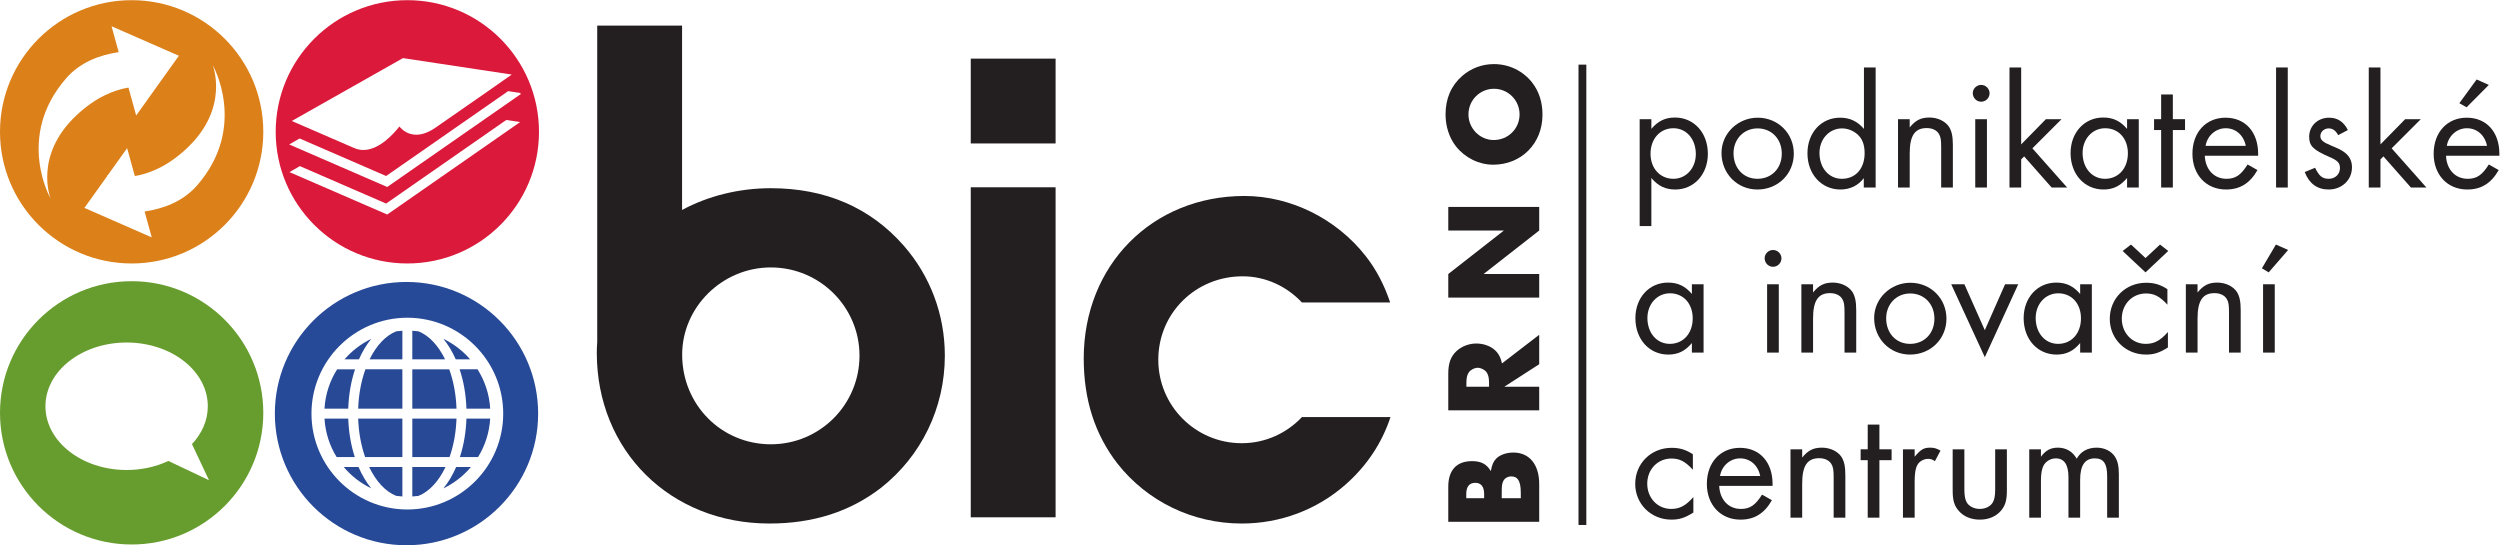<?xml version="1.0" encoding="UTF-8" standalone="no"?>
<!-- Created with Inkscape (http://www.inkscape.org/) -->

<svg
   version="1.1"
   id="svg2"
   width="426.347"
   height="92.987"
   viewBox="0 0 426.347 92.987"
   sodipodi:docname="bic_cmyk.eps"
   xmlns:inkscape="http://www.inkscape.org/namespaces/inkscape"
   xmlns:sodipodi="http://sodipodi.sourceforge.net/DTD/sodipodi-0.dtd"
   xmlns="http://www.w3.org/2000/svg"
   xmlns:svg="http://www.w3.org/2000/svg">
  <defs
     id="defs6" />
  <sodipodi:namedview
     id="namedview4"
     pagecolor="#ffffff"
     bordercolor="#000000"
     borderopacity="0.25"
     inkscape:showpageshadow="2"
     inkscape:pageopacity="0.0"
     inkscape:pagecheckerboard="0"
     inkscape:deskcolor="#d1d1d1" />
  <g
     id="g8"
     inkscape:groupmode="layer"
     inkscape:label="ink_ext_XXXXXX"
     transform="matrix(1.333,0,0,-1.333,0,92.987)">
    <g
       id="g10"
       transform="scale(0.1)">
      <path
         d="m 1945.65,66.809 c 0,15 -3.66,21.277 -12.2,21.277 -4.37,0 -8.37,-2.266 -10.12,-5.75 -1.75,-3.488 -2.09,-6.105 -2.09,-16.047 v -6.102 h 24.41 z m -46.91,-1.047 c 0,9.25 -4.01,14.133 -11.34,14.133 -7.5,0 -11.51,-4.883 -11.51,-14.133 v -5.574 h 22.85 z m -45.87,-35.75 v 44.824 c 0,21.277 10.64,32.793 30.34,32.793 11.69,0 18.67,-3.664 24.08,-12.735 1.57,8.367 3.31,12.383 7.14,16.218 4.89,4.707 12.91,7.5 21.81,7.5 20.4,0 32.96,-15.351 32.96,-40.117 V 30.012 h -116.33"
         style="fill:#231f20;fill-opacity:1;fill-rule:nonzero;stroke:none"
         id="path12" />
      <path
         d="m 1905.02,208.398 c 0,5.762 -1.05,10.118 -3.14,12.911 -2.45,3.312 -7.15,5.754 -11.34,5.754 -4.18,0 -8.89,-2.442 -11.33,-5.754 -2.1,-2.793 -3.15,-7.149 -3.15,-12.911 v -5.574 h 28.96 z m 64.18,60.872 v -37.668 l -44.65,-28.778 h 44.65 v -30.176 h -116.33 v 46.915 c 0,13.261 3.14,21.804 10.28,28.601 6.64,6.281 16.06,9.941 25.65,9.941 10.63,0 20.58,-4.179 26.34,-11.16 3.13,-3.84 4.88,-7.5 6.44,-14.297 l 47.62,36.622"
         style="fill:#231f20;fill-opacity:1;fill-rule:nonzero;stroke:none"
         id="path14" />
      <path
         d="m 1852.87,316.848 v 30.175 l 71.15,55.633 h -71.15 v 30.176 h 116.33 v -30.176 l -71.16,-55.633 h 71.16 v -30.175 h -116.33"
         style="fill:#231f20;fill-opacity:1;fill-rule:nonzero;stroke:none"
         id="path16" />
      <path
         d="m 1910.95,518.43 c 18.48,0 33.13,14.472 33.13,32.781 0,18.144 -14.65,32.793 -32.78,32.793 -17.97,0 -32.62,-14.649 -32.62,-32.793 0,-17.957 14.65,-32.781 32.27,-32.781 z m -40.3,81.972 c 11.17,9.766 25.47,15.176 40.65,15.176 19.35,0 37.15,-8.723 48.83,-23.547 8.89,-11.511 13.26,-25.117 13.26,-41.336 0,-36.632 -26.87,-63.84 -63.14,-63.84 -18.14,0 -36.1,8.899 -47.61,23.547 -8.55,10.821 -13.26,25.645 -13.26,40.809 0,20.234 7.15,36.809 21.27,49.191"
         style="fill:#231f20;fill-opacity:1;fill-rule:nonzero;stroke:none"
         id="path18" />
      <path
         d="m 2111.63,500.859 c 0,-18.757 12.23,-32.031 29.3,-32.031 16.22,0 28.65,13.692 28.65,31.602 0,19.179 -12.01,33.086 -28.65,33.086 -17.07,0 -29.3,-13.485 -29.3,-32.657 z m -13.91,-92.507 v 136.757 h 14.97 v -12.433 c 8.42,10.117 17.91,14.543 30.13,14.543 24.45,0 42.15,-19.602 42.15,-46.36 0,-26.347 -17.7,-45.73 -41.73,-45.73 -12.43,0 -21.91,4.422 -30.55,14.754 v -61.531 h -14.97"
         style="fill:#231f20;fill-opacity:1;fill-rule:nonzero;stroke:none"
         id="path20" />
      <path
         d="m 2217.8,501.484 c 0,-18.964 12.65,-32.656 30.56,-32.656 18.11,0 31.18,13.274 31.18,32.238 0,18.758 -13.07,32.247 -30.98,32.247 -17.69,0 -30.76,-13.704 -30.76,-31.829 z m 77.13,-0.418 c 0,-25.918 -20.23,-45.937 -46.57,-45.937 -25.92,0 -45.94,20.437 -45.94,46.777 0,24.871 20.86,45.098 46.36,45.098 25.92,0 46.15,-20.02 46.15,-45.938"
         style="fill:#231f20;fill-opacity:1;fill-rule:nonzero;stroke:none"
         id="path22" />
      <path
         d="m 2327.76,501.906 c 0,-19.172 12.02,-33.078 28.67,-33.078 17.49,0 29.08,13.059 29.08,32.656 0,11.172 -2.95,18.965 -9.7,24.661 -5.48,4.636 -12.43,7.168 -19.17,7.168 -16.43,0 -28.88,-13.704 -28.88,-31.407 z m 71.87,109.364 V 457.656 h -15.18 v 12.012 c -7.16,-9.48 -17.49,-14.539 -29.92,-14.539 -24.24,0 -42.15,19.598 -42.15,46.355 0,26.348 17.71,45.52 41.73,45.52 12.43,0 21.92,-4.426 30.56,-14.328 v 78.594 h 14.96"
         style="fill:#231f20;fill-opacity:1;fill-rule:nonzero;stroke:none"
         id="path24" />
      <path
         d="M 2443.2,545.109 V 534.57 c 7.59,9.27 14.34,12.649 25.3,12.649 10.53,0 20.22,-4.641 25.07,-12.012 3.37,-5.48 4.85,-12.012 4.85,-23.391 v -54.16 h -14.96 v 51.633 c 0,9.266 -0.64,13.484 -2.95,17.059 -2.75,4.64 -8.43,7.382 -15.6,7.382 -15.17,0 -21.71,-9.695 -21.71,-32.449 v -43.625 h -14.96 v 87.453 h 14.96"
         style="fill:#231f20;fill-opacity:1;fill-rule:nonzero;stroke:none"
         id="path26" />
      <path
         d="m 2542.01,457.656 h -14.96 v 87.453 h 14.96 z m 3.38,120.539 c 0,-5.91 -4.85,-10.754 -10.75,-10.754 -5.9,0 -10.74,4.844 -10.74,10.957 0,5.696 4.84,10.54 10.74,10.54 5.9,0 10.75,-4.844 10.75,-10.743"
         style="fill:#231f20;fill-opacity:1;fill-rule:nonzero;stroke:none"
         id="path28" />
      <path
         d="m 2585.82,512.863 31.61,32.246 h 20.02 l -37.29,-37.296 44.46,-50.157 h -19.82 l -35.18,39.824 -3.8,-3.789 v -36.035 h -14.96 V 611.27 h 14.96 v -98.407"
         style="fill:#231f20;fill-opacity:1;fill-rule:nonzero;stroke:none"
         id="path30" />
      <path
         d="m 2664.39,501.906 c 0,-19.172 12.02,-33.078 28.67,-33.078 17.28,0 29.28,13.488 29.28,32.656 0,18.965 -12,32.032 -29.07,32.032 -16.43,0 -28.88,-13.692 -28.88,-31.61 z m 71.87,43.203 v -87.453 h -14.96 v 12.227 c -8.44,-10.117 -17.71,-14.754 -30.14,-14.754 -24.44,0 -42.15,19.598 -42.15,46.57 0,26.34 17.71,45.52 41.73,45.52 12.64,0 21.92,-4.426 30.56,-14.543 v 12.433 h 14.96"
         style="fill:#231f20;fill-opacity:1;fill-rule:nonzero;stroke:none"
         id="path32" />
      <path
         d="m 2779.84,457.656 h -14.96 v 73.547 h -9.06 v 13.906 h 9.06 v 31.61 h 14.96 v -31.61 h 15.6 v -13.906 h -15.6 v -73.547"
         style="fill:#231f20;fill-opacity:1;fill-rule:nonzero;stroke:none"
         id="path34" />
      <path
         d="m 2873.17,510.969 c -2.73,13.699 -12.85,22.547 -25.71,22.547 -12.64,0 -23.59,-9.481 -25.7,-22.547 z m -52.47,-12.637 c 0.84,-17.922 12.01,-29.504 27.82,-29.504 11.59,0 18.54,4.844 26.97,18.332 l 12.64,-7.168 c -9.69,-17.07 -22.54,-24.863 -40.24,-24.863 -25.29,0 -42.99,18.758 -42.99,45.73 0,27.395 17.28,46.145 42.36,46.145 25.28,0 41.71,-18.332 41.71,-46.145 v -2.527 h -68.27"
         style="fill:#231f20;fill-opacity:1;fill-rule:nonzero;stroke:none"
         id="path36" />
      <path
         d="m 2926.88,457.656 h -14.97 V 611.27 h 14.97 V 457.656"
         style="fill:#231f20;fill-opacity:1;fill-rule:nonzero;stroke:none"
         id="path38" />
      <path
         d="m 2991.35,524.668 c -3.17,5.898 -6.96,8.645 -12.23,8.645 -5.69,0 -10.54,-4.434 -10.54,-9.7 0,-5.058 2.95,-7.793 14.13,-12.429 10.11,-4.219 12.64,-5.481 16.65,-8.43 6.31,-4.637 9.68,-10.957 9.68,-19.18 0,-16.219 -12.85,-28.445 -29.92,-28.445 -14.54,0 -24.86,7.586 -30.56,22.332 l 13.29,5.48 c 5.05,-10.539 9.26,-14.113 17.49,-14.113 8.21,0 14.32,5.899 14.32,13.692 0,6.75 -3.16,9.902 -14.12,14.543 -20.22,8.847 -25.28,13.906 -25.28,25.496 0,13.906 10.95,24.445 25.5,24.445 10.74,0 18.54,-5.059 24.02,-15.801 l -12.43,-6.535"
         style="fill:#231f20;fill-opacity:1;fill-rule:nonzero;stroke:none"
         id="path40" />
      <path
         d="m 3045.47,512.863 31.61,32.246 h 20.02 l -37.3,-37.296 44.47,-50.157 h -19.82 l -35.18,39.824 -3.8,-3.789 v -36.035 h -14.96 V 611.27 h 14.96 v -98.407"
         style="fill:#231f20;fill-opacity:1;fill-rule:nonzero;stroke:none"
         id="path42" />
      <path
         d="m 3155.65,560.285 -9.26,5.262 22.13,30.344 15.58,-6.953 z m 26.14,-49.316 c -2.74,13.699 -12.85,22.547 -25.72,22.547 -12.63,0 -23.59,-9.481 -25.7,-22.547 z m -52.47,-12.637 c 0.84,-17.922 12.01,-29.504 27.81,-29.504 11.59,0 18.54,4.844 26.97,18.332 l 12.65,-7.168 c -9.7,-17.07 -22.55,-24.863 -40.25,-24.863 -25.29,0 -42.98,18.758 -42.98,45.73 0,27.395 17.27,46.145 42.35,46.145 25.28,0 41.72,-18.332 41.72,-46.145 v -2.527 h -68.27"
         style="fill:#231f20;fill-opacity:1;fill-rule:nonzero;stroke:none"
         id="path44" />
      <path
         d="m 2107.63,290.723 c 0,-19.168 12.01,-33.075 28.66,-33.075 17.28,0 29.29,13.485 29.29,32.657 0,18.965 -12.01,32.031 -29.08,32.031 -16.43,0 -28.87,-13.691 -28.87,-31.613 z m 71.86,43.203 v -87.449 h -14.96 v 12.226 c -8.44,-10.117 -17.7,-14.758 -30.14,-14.758 -24.44,0 -42.14,19.602 -42.14,46.575 0,26.335 17.7,45.515 41.72,45.515 12.64,0 21.92,-4.422 30.56,-14.539 v 12.43 h 14.96"
         style="fill:#231f20;fill-opacity:1;fill-rule:nonzero;stroke:none"
         id="path46" />
      <path
         d="m 2275.73,246.477 h -14.96 v 87.449 h 14.96 z m 3.38,120.535 c 0,-5.899 -4.85,-10.75 -10.75,-10.75 -5.9,0 -10.74,4.851 -10.74,10.957 0,5.691 4.84,10.535 10.74,10.535 5.9,0 10.75,-4.844 10.75,-10.742"
         style="fill:#231f20;fill-opacity:1;fill-rule:nonzero;stroke:none"
         id="path48" />
      <path
         d="m 2319.55,333.926 v -10.535 c 7.59,9.265 14.34,12.644 25.29,12.644 10.54,0 20.23,-4.637 25.08,-12.012 3.37,-5.476 4.85,-12.011 4.85,-23.386 v -54.16 h -14.97 v 51.628 c 0,9.27 -0.63,13.489 -2.94,17.063 -2.75,4.637 -8.43,7.383 -15.6,7.383 -15.18,0 -21.71,-9.699 -21.71,-32.453 v -43.621 h -14.96 v 87.449 h 14.96"
         style="fill:#231f20;fill-opacity:1;fill-rule:nonzero;stroke:none"
         id="path50" />
      <path
         d="m 2413.09,290.305 c 0,-18.965 12.64,-32.657 30.55,-32.657 18.12,0 31.18,13.27 31.18,32.235 0,18.762 -13.06,32.246 -30.97,32.246 -17.7,0 -30.76,-13.699 -30.76,-31.824 z m 77.12,-0.422 c 0,-25.918 -20.23,-45.938 -46.57,-45.938 -25.92,0 -45.93,20.442 -45.93,46.778 0,24.875 20.85,45.097 46.35,45.097 25.92,0 46.15,-20.019 46.15,-45.937"
         style="fill:#231f20;fill-opacity:1;fill-rule:nonzero;stroke:none"
         id="path52" />
      <path
         d="m 2539.29,275.137 25.92,58.789 h 16.85 l -42.77,-93.348 -42.99,93.348 h 16.85 l 26.14,-58.789"
         style="fill:#231f20;fill-opacity:1;fill-rule:nonzero;stroke:none"
         id="path54" />
      <path
         d="m 2604.37,290.723 c 0,-19.168 12.01,-33.075 28.66,-33.075 17.28,0 29.28,13.485 29.28,32.657 0,18.965 -12,32.031 -29.07,32.031 -16.43,0 -28.87,-13.691 -28.87,-31.613 z m 71.86,43.203 v -87.449 h -14.96 v 12.226 c -8.44,-10.117 -17.71,-14.758 -30.14,-14.758 -24.44,0 -42.15,19.602 -42.15,46.575 0,26.335 17.71,45.515 41.73,45.515 12.64,0 21.92,-4.422 30.56,-14.539 v 12.43 h 14.96"
         style="fill:#231f20;fill-opacity:1;fill-rule:nonzero;stroke:none"
         id="path56" />
      <path
         d="m 2744.88,349.102 -29.28,27.394 10.74,8.211 18.54,-17.273 18.55,17.273 10.53,-8.211 z m 28.03,-41.309 c -9.7,10.539 -16.86,14.336 -27.39,14.336 -17.71,0 -30.98,-13.914 -30.98,-32.246 0,-18.328 13.27,-32.235 30.56,-32.235 10.95,0 18.54,4.004 28.44,15.165 v -19.805 c -10.75,-6.746 -17.91,-9.063 -28.02,-9.063 -26.14,0 -46.36,20.02 -46.36,45.735 0,26.121 20.22,46.14 46.56,46.14 10.33,0 18.13,-2.312 27.19,-8.211 v -19.816"
         style="fill:#231f20;fill-opacity:1;fill-rule:nonzero;stroke:none"
         id="path58" />
      <path
         d="m 2811.45,333.926 v -10.535 c 7.58,9.265 14.33,12.644 25.29,12.644 10.54,0 20.22,-4.637 25.08,-12.012 3.37,-5.476 4.84,-12.011 4.84,-23.386 v -54.16 h -14.96 v 51.628 c 0,9.27 -0.64,13.489 -2.95,17.063 -2.74,4.637 -8.43,7.383 -15.6,7.383 -15.17,0 -21.7,-9.699 -21.7,-32.453 v -43.621 h -14.97 v 87.449 h 14.97"
         style="fill:#231f20;fill-opacity:1;fill-rule:nonzero;stroke:none"
         id="path60" />
      <path
         d="m 2910.24,246.477 h -14.96 v 87.449 h 14.96 z m -7.79,102.625 -8.64,5.265 17.91,30.34 15.59,-6.953 -24.86,-28.652"
         style="fill:#231f20;fill-opacity:1;fill-rule:nonzero;stroke:none"
         id="path62" />
      <path
         d="m 2165.79,96.621 c -9.7,10.539 -16.85,14.336 -27.39,14.336 -17.71,0 -30.98,-13.914 -30.98,-32.246 0,-18.328 13.27,-32.234 30.56,-32.234 10.96,0 18.54,4.004 28.45,15.164 V 41.836 c -10.76,-6.746 -17.91,-9.062 -28.03,-9.062 -26.13,0 -46.36,20.02 -46.36,45.734 0,26.121 20.23,46.14 46.56,46.14 10.34,0 18.13,-2.312 27.19,-8.21 V 96.621"
         style="fill:#231f20;fill-opacity:1;fill-rule:nonzero;stroke:none"
         id="path64" />
      <path
         d="m 2251.95,88.613 c -2.74,13.703 -12.85,22.551 -25.71,22.551 -12.64,0 -23.59,-9.484 -25.7,-22.551 z m -52.47,-12.637 c 0.84,-17.918 12.01,-29.5 27.81,-29.5 11.6,0 18.55,4.844 26.98,18.328 l 12.64,-7.168 c -9.69,-17.07 -22.54,-24.863 -40.24,-24.863 -25.29,0 -42.99,18.762 -42.99,45.734 0,27.39 17.28,46.14 42.36,46.14 25.28,0 41.71,-18.328 41.71,-46.14 v -2.531 h -68.27"
         style="fill:#231f20;fill-opacity:1;fill-rule:nonzero;stroke:none"
         id="path66" />
      <path
         d="m 2305.64,122.754 v -10.535 c 7.59,9.265 14.34,12.644 25.3,12.644 10.53,0 20.22,-4.636 25.08,-12.011 3.36,-5.477 4.84,-12.012 4.84,-23.387 V 35.305 h -14.96 v 51.629 c 0,9.27 -0.64,13.488 -2.95,17.062 -2.74,4.637 -8.43,7.383 -15.6,7.383 -15.17,0 -21.71,-9.699 -21.71,-32.453 V 35.305 h -14.96 v 87.449 h 14.96"
         style="fill:#231f20;fill-opacity:1;fill-rule:nonzero;stroke:none"
         id="path68" />
      <path
         d="m 2404.44,35.305 h -14.96 v 73.543 h -9.06 v 13.906 h 9.06 v 31.613 h 14.96 v -31.613 h 15.6 v -13.906 h -15.6 V 35.305"
         style="fill:#231f20;fill-opacity:1;fill-rule:nonzero;stroke:none"
         id="path70" />
      <path
         d="m 2449.53,122.754 v -9.481 c 7.8,9.266 11.59,11.59 19.82,11.59 5.05,0 8,-0.847 13.27,-3.797 l -7.17,-13.488 c -3.57,2.324 -5.26,2.949 -8.63,2.949 -5.7,0 -11.38,-3.152 -13.91,-8.007 -2.32,-4.207 -3.38,-10.528 -3.38,-21.278 V 35.305 h -14.96 v 87.449 h 14.96"
         style="fill:#231f20;fill-opacity:1;fill-rule:nonzero;stroke:none"
         id="path72" />
      <path
         d="m 2513.14,71.758 c 0,-8.223 0.85,-12.645 2.75,-16.434 2.95,-5.48 9.48,-8.848 17.07,-8.848 7.37,0 13.91,3.367 16.85,8.848 1.9,3.789 2.74,8.211 2.74,16.434 v 50.996 h 14.97 V 70.07 c 0,-12.851 -2.11,-19.805 -8.01,-26.34 -6.33,-7.168 -15.81,-10.957 -26.55,-10.957 -10.96,0 -20.44,3.789 -26.77,10.957 -5.9,6.535 -8.01,13.488 -8.01,26.34 v 52.684 h 14.96 V 71.758"
         style="fill:#231f20;fill-opacity:1;fill-rule:nonzero;stroke:none"
         id="path74" />
      <path
         d="m 2611.1,122.754 v -9.481 c 6.12,8.211 12.44,11.59 21.71,11.59 10.54,0 18.97,-5.058 24.03,-14.121 5.26,9.27 14.12,14.121 25.49,14.121 10.12,0 18.97,-4.422 23.61,-11.804 3.37,-5.481 4.84,-11.797 4.84,-22.336 v -55.418 h -14.96 v 53.105 c 0,16.016 -4.64,22.754 -15.81,22.754 -12.64,0 -18.75,-9.062 -18.75,-27.395 V 35.305 h -14.96 v 51.836 c 0,16.015 -5.48,24.023 -16.23,24.023 -6.53,0 -12.85,-3.789 -15.8,-9.484 -2.11,-4.207 -3.17,-10.321 -3.17,-18.75 v -47.625 h -14.96 v 87.449 h 14.96"
         style="fill:#231f20;fill-opacity:1;fill-rule:nonzero;stroke:none"
         id="path76" />
      <path
         d="m 2029.48,25.953 h -10 V 614.887 h 10 V 25.953"
         style="fill:#231f20;fill-opacity:1;fill-rule:nonzero;stroke:none"
         id="path78" />
      <path
         d="m 1720.94,77.207 c 27.56,24.16 46.9,53.242 58.02,86.816 h -113.29 c -19.38,-20.574 -46.72,-33.468 -77.03,-33.468 -59.07,0 -106.76,47.722 -106.76,106.758 0,59.621 47.69,106.761 107.89,106.761 29.61,0 56.58,-12.933 75.81,-33.437 h 112.91 c -7.3,22.031 -17.86,42.371 -31.44,59.562 -37.48,47.688 -95.96,76.656 -155.02,76.656 -118.11,0 -205.55,-88.585 -205.55,-207.828 0,-52.797 14.2,-97.093 43.15,-134.566 38.05,-48.27 95.98,-76.656 159.01,-76.656 49.38,0 95.96,17.586 132.3,49.402"
         style="fill:#231f20;fill-opacity:1;fill-rule:nonzero;stroke:none"
         id="path80" />
      <path
         d="m 986.172,129.168 c -63.352,0 -113.438,50.672 -113.438,114.641 0,60.925 51.289,111.617 113.438,111.617 62.728,0 113.438,-50.692 113.438,-112.821 0,-62.765 -50.71,-113.437 -113.438,-113.437 z m 170.118,254.016 c -42.83,48.867 -100.14,73.601 -170.118,73.601 -40.543,0 -80.293,-9.816 -113.559,-27.867 V 664.832 H 764.07 V 260.074 c -0.332,-4.613 -0.55,-9.234 -0.55,-13.863 0,-125.496 94.132,-218.406 220.832,-218.406 56.098,0 103.168,15.082 142.978,45.844 51.29,40.438 81.46,101.981 81.46,168.957 0,52.473 -18.69,101.961 -52.5,140.579"
         style="fill:#231f20;fill-opacity:1;fill-rule:nonzero;stroke:none"
         id="path82" />
      <path
         d="M 1350.49,457.973 V 35.77 H 1241.95 V 457.973 h 108.54"
         style="fill:#231f20;fill-opacity:1;fill-rule:nonzero;stroke:none"
         id="path84" />
      <path
         d="M 1350.49,622.578 V 514.051 h -108.54 v 108.527 h 108.54"
         style="fill:#231f20;fill-opacity:1;fill-rule:nonzero;stroke:none"
         id="path86" />
      <path
         d="m 495.391,423.129 -125.086,54.277 13.332,7.641 L 494,437.164 647.719,544.082 665.449,541.41 Z M 383.324,520.43 494,472.406 l 156.09,108.578 15.348,-2.308 0.953,-1.363 -171,-118.942 -125.403,54.414 z m 132.235,102.808 139.168,-21.058 -8.336,-5.828 c -0.586,-0.411 -58.953,-41.223 -89.399,-62.192 -8.617,-5.933 -16.832,-8.937 -24.414,-8.937 -10.816,0 -17.808,5.929 -21.601,10.531 -7.485,-9.57 -25.879,-30.063 -46.094,-30.063 -4.055,0 -7.996,0.829 -11.719,2.465 -27.348,11.996 -72.363,31.395 -72.363,31.395 l -7.531,3.242 z m 5.574,74.117 c -93.02,0 -168.422,-75.406 -168.422,-168.425 0,-93.02 75.402,-168.426 168.422,-168.426 93.015,0 168.43,75.406 168.43,168.426 0,93.019 -75.415,168.425 -168.43,168.425"
         style="fill:#da193b;fill-opacity:1;fill-rule:nonzero;stroke:none"
         id="path88" />
      <path
         d="m 467.113,112.863 h 47.668 v 49.207 h -56.543 c 0.614,-17.925 3.766,-34.656 8.875,-49.207"
         style="fill:#284996;fill-opacity:1;fill-rule:nonzero;stroke:none"
         id="path90" />
      <path
         d="m 472.813,237.82 h 41.968 v 36.618 c -2.652,-0.157 -5.273,-0.395 -7.867,-0.743 -13.551,-5.379 -25.437,-18.191 -34.101,-35.875"
         style="fill:#284996;fill-opacity:1;fill-rule:nonzero;stroke:none"
         id="path92" />
      <path
         d="m 506.914,63.156 c 2.594,-0.348 5.215,-0.586 7.867,-0.742 v 37.738 h -42.515 c 8.695,-18.261 20.816,-31.5 34.648,-36.996"
         style="fill:#284996;fill-opacity:1;fill-rule:nonzero;stroke:none"
         id="path94" />
      <path
         d="m 458.238,174.781 h 56.543 v 50.328 h -47.269 c -5.344,-14.804 -8.649,-31.937 -9.274,-50.328"
         style="fill:#284996;fill-opacity:1;fill-rule:nonzero;stroke:none"
         id="path96" />
      <path
         d="m 454.238,225.109 h -22.906 c -9.336,-14.738 -15.102,-31.894 -16.199,-50.328 h 30.402 c 0.598,18.106 3.629,35.184 8.703,50.328"
         style="fill:#284996;fill-opacity:1;fill-rule:nonzero;stroke:none"
         id="path98" />
      <path
         d="M 474.977,264.066 C 461.84,257.699 450.203,248.758 440.754,237.82 h 18.426 c 4.41,9.977 9.746,18.801 15.797,26.246"
         style="fill:#284996;fill-opacity:1;fill-rule:nonzero;stroke:none"
         id="path100" />
      <path
         d="m 596.73,174.781 h 30.411 c -1.102,18.434 -6.871,35.59 -16.207,50.328 h -22.903 c 5.074,-15.144 8.106,-32.222 8.699,-50.328"
         style="fill:#284996;fill-opacity:1;fill-rule:nonzero;stroke:none"
         id="path102" />
      <path
         d="m 439.73,100.152 c 9.625,-11.457 21.653,-20.781 35.25,-27.371 -6.289,7.73 -11.828,16.926 -16.328,27.371 H 439.73"
         style="fill:#284996;fill-opacity:1;fill-rule:nonzero;stroke:none"
         id="path104" />
      <path
         d="m 445.535,162.07 h -30.402 c 1.066,-17.968 6.59,-34.718 15.515,-49.207 h 23.243 c -4.852,14.871 -7.774,31.543 -8.356,49.207"
         style="fill:#284996;fill-opacity:1;fill-rule:nonzero;stroke:none"
         id="path106" />
      <path
         d="m 584.027,162.07 h -56.539 v -49.207 h 47.668 c 5.11,14.551 8.262,31.282 8.871,49.207"
         style="fill:#284996;fill-opacity:1;fill-rule:nonzero;stroke:none"
         id="path108" />
      <path
         d="m 567.289,72.781 c 13.602,6.59 25.621,15.914 35.25,27.371 H 583.613 C 579.117,89.707 573.574,80.512 567.289,72.781"
         style="fill:#284996;fill-opacity:1;fill-rule:nonzero;stroke:none"
         id="path110" />
      <path
         d="m 601.516,237.82 c -9.45,10.938 -21.086,19.879 -34.219,26.246 6.047,-7.445 11.387,-16.269 15.793,-26.246 h 18.426"
         style="fill:#284996;fill-opacity:1;fill-rule:nonzero;stroke:none"
         id="path112" />
      <path
         d="m 521.133,45.762 c -67.625,0 -122.649,55.027 -122.649,122.664 0,67.637 55.024,122.664 122.649,122.664 67.633,0 122.652,-55.027 122.652,-122.664 0,-67.637 -55.019,-122.664 -122.652,-122.664 z m -1.078,291.09 c -93.02,0 -168.422,-75.407 -168.422,-168.426 C 351.633,75.406 427.035,0 520.055,0 c 93.015,0 168.422,75.406 168.422,168.426 0,93.019 -75.407,168.426 -168.422,168.426"
         style="fill:#264a98;fill-opacity:1;fill-rule:nonzero;stroke:none"
         id="path114" />
      <path
         d="m 588.375,112.863 h 23.246 c 8.926,14.489 14.449,31.239 15.52,49.207 H 596.73 c -0.582,-17.664 -3.503,-34.336 -8.355,-49.207"
         style="fill:#284996;fill-opacity:1;fill-rule:nonzero;stroke:none"
         id="path116" />
      <path
         d="m 535.355,273.695 c -2.589,0.348 -5.214,0.586 -7.867,0.743 V 237.82 h 41.965 c -8.656,17.684 -20.551,30.496 -34.098,35.875"
         style="fill:#284996;fill-opacity:1;fill-rule:nonzero;stroke:none"
         id="path118" />
      <path
         d="m 574.758,225.109 h -47.27 v -50.328 h 56.539 c -0.625,18.391 -3.925,35.524 -9.269,50.328"
         style="fill:#284996;fill-opacity:1;fill-rule:nonzero;stroke:none"
         id="path120" />
      <path
         d="M 527.488,100.152 V 62.414 c 2.653,0.156 5.278,0.395 7.867,0.742 13.833,5.496 25.95,18.734 34.649,36.996 h -42.516"
         style="fill:#284996;fill-opacity:1;fill-rule:nonzero;stroke:none"
         id="path122" />
      <path
         d="m 215.391,107.871 c -15.606,-7.359 -33.868,-11.594 -53.387,-11.594 -57.359,0 -103.859,36.512 -103.859,81.547 0,45.039 46.501,81.547 103.859,81.547 57.351,0 103.851,-36.508 103.851,-81.547 0,-18.117 -7.531,-34.851 -20.257,-48.386 L 267.395,83.199 Z M 168.43,337.82 C 75.41,337.82 0,262.414 0,169.395 0,76.379 75.41,0.969 168.43,0.969 c 93.015,0 168.422,75.41 168.422,168.426 0,93.019 -75.407,168.425 -168.422,168.425"
         style="fill:#679d2e;fill-opacity:1;fill-rule:nonzero;stroke:none"
         id="path124" />
      <path
         d="m 252.422,460.664 c -18.379,-21.191 -43.813,-30.199 -67.41,-33.684 l 9.133,-33.125 -86.137,37.747 28.965,40.531 0.511,1.469 c 0,0 0.211,-0.067 0.442,-0.141 l 24.719,34.594 9.851,-35.707 c 18.285,3.019 42.016,12.172 67.207,36.109 54.34,51.637 32.371,105.977 32.371,105.977 0,0 45.262,-78.911 -19.652,-153.77 z m -53.492,123.731 -24.727,-34.59 -9.848,35.707 C 146.07,582.492 122.34,573.34 97.148,549.402 42.812,497.766 64.777,443.426 64.777,443.426 c 0,0 -45.262,78.906 19.656,153.769 18.375,21.192 43.808,30.196 67.414,33.684 l -9.145,33.125 86.145,-37.75 -28.969,-40.531 z m -30.5,112.96 C 75.41,697.355 0,621.949 0,528.93 0,435.91 75.41,360.504 168.43,360.504 c 93.015,0 168.422,75.406 168.422,168.426 0,93.019 -75.407,168.425 -168.422,168.425"
         style="fill:#dc8019;fill-opacity:1;fill-rule:nonzero;stroke:none"
         id="path126" />
    </g>
  </g>
</svg>
